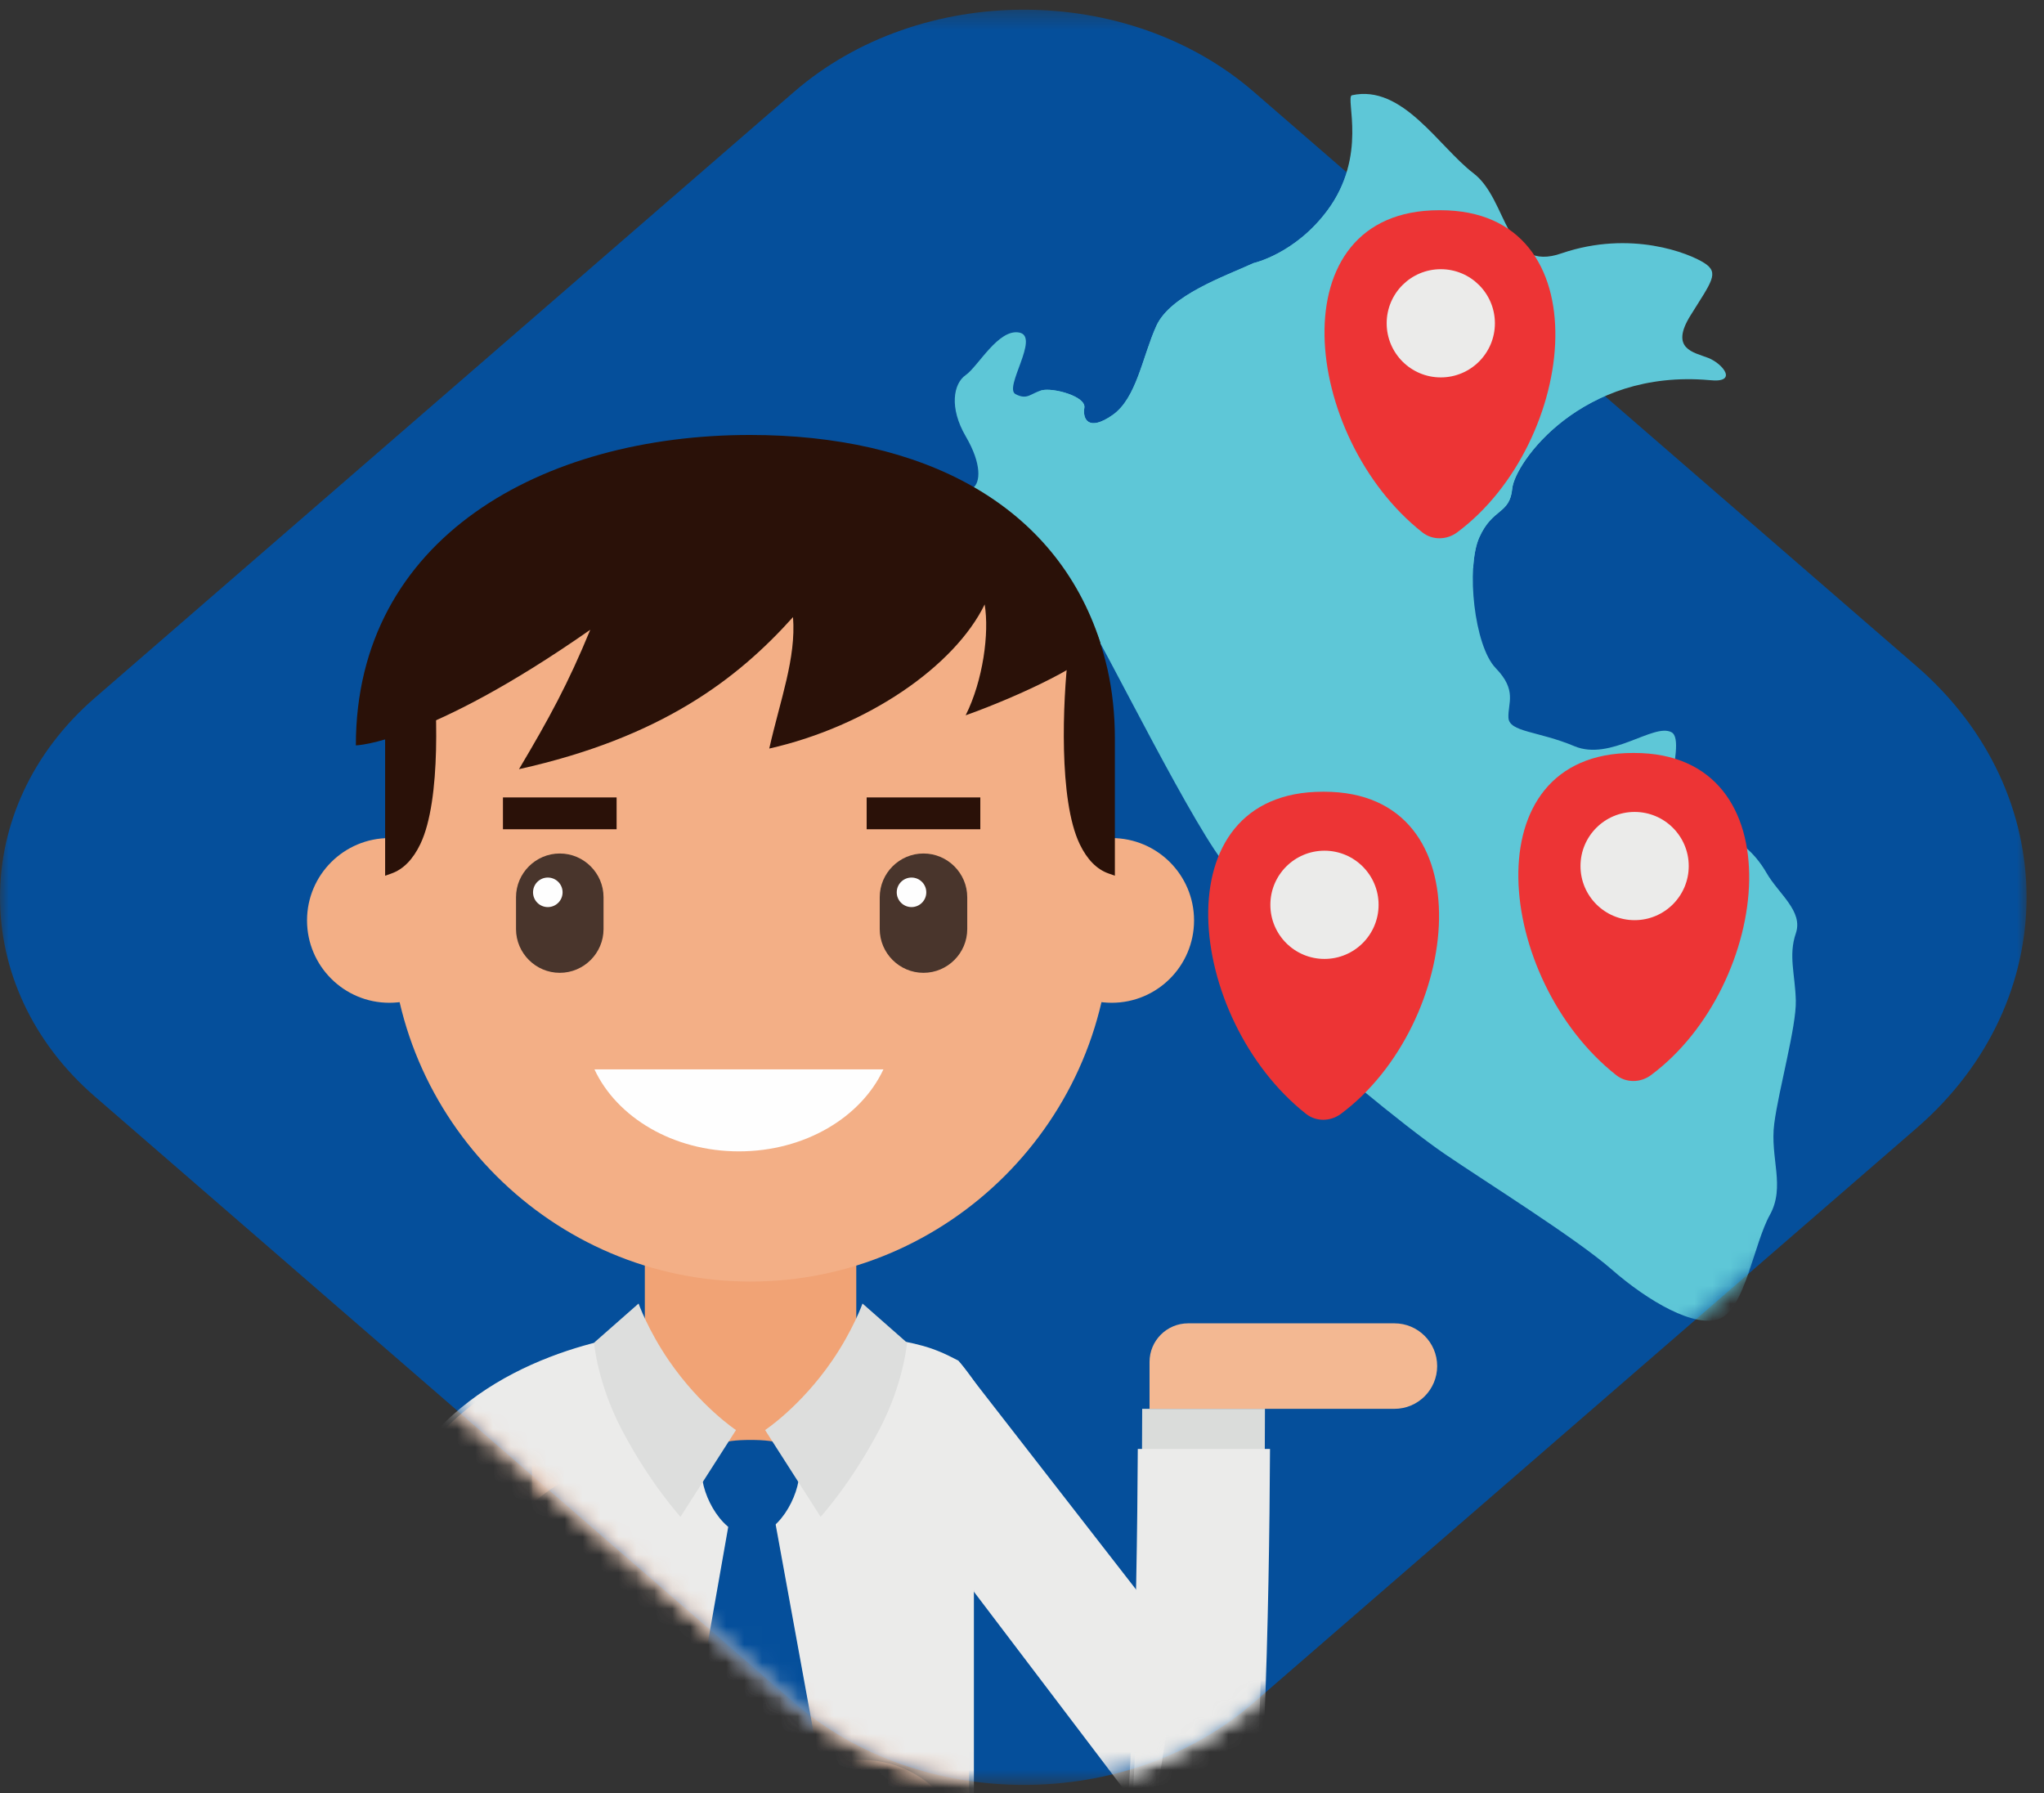 <?xml version="1.0" encoding="UTF-8"?>
<svg width="114px" height="100px" viewBox="0 0 114 100" version="1.1" xmlns="http://www.w3.org/2000/svg" xmlns:xlink="http://www.w3.org/1999/xlink">
    <rect x="0" y="0" width="114" height="100" fill="#333333" stroke="none"/>
    <!-- Generator: sketchtool 57 (101010) - https://sketch.com -->
    <title>DF54F974-90EA-45D7-9B42-B001D0F6369B</title>
    <desc>Created with sketchtool.</desc>
    <defs>
        <polygon id="path-1" points="0 0.336 113.028 0.336 113.028 99.345 0 99.345"></polygon>
        <path d="M56.986,0.336 C52.377,0.362 47.778,1.89 44.282,4.921 L44.282,4.921 L5.292,38.716 C-1.763,44.831 -1.763,54.837 5.292,60.952 L5.292,60.952 L44.282,94.746 C47.816,97.813 52.464,99.345 57.108,99.345 L57.108,99.345 C61.754,99.345 66.401,97.813 69.935,94.746 L69.935,94.746 L106.903,62.705 C110.969,59.181 113.01,54.54 113.028,49.894 L113.028,49.894 L113.028,49.775 C113.01,45.129 110.969,40.487 106.903,36.963 L106.903,36.963 L69.935,4.921 C66.438,1.89 61.839,0.362 57.23,0.336 L57.23,0.336" id="path-3"></path>
        <path d="M56.986,0.336 C52.377,0.362 47.778,1.89 44.282,4.921 L44.282,4.921 L5.292,38.716 C-1.763,44.831 -1.763,54.837 5.292,60.952 L5.292,60.952 L44.282,94.746 C47.816,97.813 52.464,99.345 57.108,99.345 L57.108,99.345 C61.754,99.345 66.401,97.813 69.935,94.746 L69.935,94.746 L106.903,62.705 C110.969,59.181 113.01,54.54 113.028,49.894 L113.028,49.894 L113.028,49.775 C113.01,45.129 110.969,40.487 106.903,36.963 L106.903,36.963 L69.935,4.921 C66.438,1.89 61.839,0.362 57.23,0.336 L57.23,0.336" id="path-5"></path>
        <path d="M56.986,0.336 C52.377,0.362 47.778,1.89 44.282,4.921 L44.282,4.921 L5.292,38.716 C-1.763,44.831 -1.763,54.837 5.292,60.952 L5.292,60.952 L44.282,94.746 C47.816,97.813 52.464,99.345 57.108,99.345 L57.108,99.345 C61.754,99.345 66.401,97.813 69.935,94.746 L69.935,94.746 L106.903,62.705 C110.969,59.181 113.01,54.54 113.028,49.894 L113.028,49.894 L113.028,49.775 C113.01,45.129 110.969,40.487 106.903,36.963 L106.903,36.963 L69.935,4.921 C66.438,1.89 61.839,0.362 57.23,0.336 L57.23,0.336" id="path-7"></path>
        <path d="M56.986,0.336 C52.377,0.362 47.778,1.89 44.282,4.921 L44.282,4.921 L5.292,38.716 C-1.763,44.831 -1.763,54.837 5.292,60.952 L5.292,60.952 L44.282,94.746 C47.816,97.813 52.464,99.345 57.108,99.345 L57.108,99.345 C61.754,99.345 66.401,97.813 69.935,94.746 L69.935,94.746 L106.903,62.705 C110.969,59.181 113.01,54.54 113.028,49.894 L113.028,49.894 L113.028,49.775 C113.01,45.129 110.969,40.487 106.903,36.963 L106.903,36.963 L69.935,4.921 C66.438,1.89 61.839,0.362 57.23,0.336 L57.23,0.336 L56.986,0.336 Z" id="path-9"></path>
        <path d="M56.986,0.336 C52.377,0.362 47.778,1.89 44.282,4.921 L44.282,4.921 L5.292,38.716 C-1.763,44.831 -1.763,54.837 5.292,60.952 L5.292,60.952 L44.282,94.746 C47.816,97.813 52.464,99.345 57.108,99.345 L57.108,99.345 C61.754,99.345 66.401,97.813 69.935,94.746 L69.935,94.746 L106.903,62.705 C110.969,59.181 113.01,54.54 113.028,49.894 L113.028,49.894 L113.028,49.775 C113.01,45.129 110.969,40.487 106.903,36.963 L106.903,36.963 L69.935,4.921 C66.438,1.89 61.839,0.362 57.23,0.336 L57.23,0.336 L56.986,0.336 Z" id="path-11"></path>
        <path d="M56.986,0.336 C52.377,0.362 47.778,1.89 44.282,4.921 L44.282,4.921 L5.292,38.716 C-1.763,44.831 -1.763,54.837 5.292,60.952 L5.292,60.952 L44.282,94.746 C47.816,97.813 52.464,99.345 57.108,99.345 L57.108,99.345 C61.754,99.345 66.401,97.813 69.935,94.746 L69.935,94.746 L106.903,62.705 C110.969,59.181 113.01,54.54 113.028,49.894 L113.028,49.894 L113.028,49.775 C113.01,45.129 110.969,40.487 106.903,36.963 L106.903,36.963 L69.935,4.921 C66.438,1.89 61.839,0.362 57.23,0.336 L57.23,0.336 L56.986,0.336 Z" id="path-13"></path>
    </defs>
    <g id="Page-1" stroke="none" stroke-width="1" fill="none" fill-rule="evenodd">
        <g id="Home-1440px-v6-" transform="translate(-907, -1124)">
            <g id="Group-59" transform="translate(907, 1124)">
                <g id="Group-3" transform="translate(0, 0.205)">
                    <mask id="mask-2" fill="white">
                        <use xlink:href="#path-1"></use>
                    </mask>
                    <g id="Clip-2"></g>
                    <path d="M106.903,36.963 L69.934,4.922 C62.881,-1.194 51.335,-1.194 44.282,4.922 L5.292,38.716 C-1.764,44.831 -1.764,54.837 5.292,60.952 L44.282,94.746 C47.816,97.813 52.463,99.345 57.108,99.345 C61.754,99.345 66.4,97.813 69.934,94.746 L106.903,62.705 C115.069,55.626 115.069,44.042 106.903,36.963" id="Fill-1" fill="#054F9B" mask="url(#mask-2)"></path>
                </g>
                <g id="Group-43" transform="translate(0, 0.205)">
                    <g id="Group-6">
                        <mask id="mask-4" fill="white">
                            <use xlink:href="#path-3"></use>
                        </mask>
                        <g id="Clip-5"></g>
                        <path d="M69.915,14.468 C68.297,15.212 65.271,16.256 64.493,17.971 C63.714,19.687 63.395,22.005 62.051,22.943 C60.707,23.88 60.371,23.173 60.477,22.536 C60.582,21.899 58.725,21.404 58.106,21.563 C57.487,21.722 57.31,22.129 56.638,21.776 C55.965,21.421 58.018,18.573 56.85,18.343 C55.682,18.113 54.55,20.236 53.86,20.714 C53.17,21.192 52.932,22.536 53.86,24.128 C54.79,25.72 54.656,26.702 54.285,26.994 C53.913,27.286 54.126,28.719 56.328,29.25 C58.531,29.78 59.486,32.646 60.547,34.238 C61.609,35.831 66.757,46.366 68.561,48.29 C70.3,50.214 71.499,52.063 72.029,53.301 C72.56,54.539 71.994,56.804 72.56,57.546 C73.126,58.29 78.257,62.571 80.592,64.164 C82.927,65.756 87.916,68.869 89.897,70.603 C91.879,72.337 94.567,73.928 95.947,73.327 C97.327,72.725 97.823,69.152 98.707,67.56 C99.592,65.967 98.707,64.376 98.955,62.465 C99.203,60.554 100.194,57.051 100.158,55.601 C100.123,54.15 99.735,53.088 100.159,51.85 C100.582,50.612 99.203,49.657 98.53,48.489 C97.858,47.321 96.549,45.906 94.25,46.153 C91.843,46.366 94.214,41.165 93.223,40.634 C92.232,40.103 89.826,42.261 87.81,41.412 C85.793,40.563 84.165,40.634 84.13,39.82 C84.094,39.007 84.625,38.299 83.422,37.06 C82.219,35.822 81.759,31.434 82.502,29.772 C83.245,28.108 84.201,28.498 84.342,27.047 C84.484,25.597 88.199,20.36 95.346,20.997 C96.974,21.173 96.089,20.077 95.275,19.758 C94.461,19.44 93.117,19.263 94.285,17.387 C95.452,15.513 95.912,15.017 95.062,14.468 C94.214,13.92 90.959,12.611 87.102,13.92 C83.918,15.052 84.13,10.948 82.184,9.462 C80.238,7.976 78.221,4.473 75.391,5.11 C75.037,5.287 76.275,8.507 74.046,11.514 C72.241,13.956 69.915,14.468 69.915,14.468" id="Fill-4" fill="#5EC7D7" mask="url(#mask-4)"></path>
                    </g>
                    <g id="Group-9">
                        <mask id="mask-6" fill="white">
                            <use xlink:href="#path-5"></use>
                        </mask>
                        <g id="Clip-8"></g>
                        <path d="M63.433,110.574 C63.007,110.532 62.598,110.497 62.192,110.459 C63.482,102.265 63.695,86.977 63.703,78.37 L70.55,78.37 C70.547,87 70.334,102.244 69.008,111.136 C67.151,110.925 65.289,110.758 63.433,110.574" id="Fill-7" fill="#DADCDA" mask="url(#mask-6)"></path>
                    </g>
                    <g id="Group-12">
                        <mask id="mask-8" fill="white">
                            <use xlink:href="#path-7"></use>
                        </mask>
                        <g id="Clip-11"></g>
                        <path d="M63.433,110.574 C62.924,110.524 62.436,110.483 61.954,110.434 C63.136,102.948 63.414,89.499 63.458,80.606 L70.832,80.606 C70.792,89.517 70.512,102.996 69.294,111.168 C67.342,110.941 65.384,110.767 63.433,110.574" id="Fill-10" fill="#EBEBEA" mask="url(#mask-8)"></path>
                    </g>
                    <g id="Group-15">
                        <mask id="mask-10" fill="white">
                            <use xlink:href="#path-9"></use>
                        </mask>
                        <g id="Clip-14"></g>
                        <polygon id="Fill-13" fill="#EBEBEA" mask="url(#mask-10)" points="53.431 75.67 65.802 91.587 64.248 101.655 54.317 88.569"></polygon>
                    </g>
                    <g id="Group-18">
                        <mask id="mask-12" fill="white">
                            <use xlink:href="#path-11"></use>
                        </mask>
                        <g id="Clip-17"></g>
                        <path d="M64.113,78.37 L64.113,75.753 C64.113,74.565 65.077,73.601 66.266,73.601 L77.77,73.601 C79.087,73.601 80.155,74.668 80.155,75.985 C80.155,77.302 79.087,78.37 77.77,78.37 L64.113,78.37 Z" id="Fill-16" fill="#F3B892" mask="url(#mask-12)"></path>
                    </g>
                    <mask id="mask-14" fill="white">
                        <use xlink:href="#path-13"></use>
                    </mask>
                    <g id="Clip-20"></g>
                    <polygon id="Fill-19" fill="#F3AF86" mask="url(#mask-14)" points="29.67 115.176 54.051 115.176 54.051 77.808 29.67 77.808"></polygon>
                    <path d="M48.061,126.572 L35.659,126.572 C32.365,126.572 29.67,123.876 29.67,120.582 L29.67,103.94 C29.67,100.645 32.365,97.95 35.659,97.95 L48.061,97.95 C51.356,97.95 54.051,100.645 54.051,103.94 L54.051,120.582 C54.051,123.876 51.356,126.572 48.061,126.572" id="Fill-21" fill="#F3AF86" mask="url(#mask-14)"></path>
                    <path d="M46.52,74.278 C44.784,74.198 43.291,75.543 43.2,77.292 C43.111,79.042 44.459,80.534 46.208,80.631 C46.54,80.65 46.874,74.295 46.52,74.278" id="Fill-22" fill="#F3AF86" mask="url(#mask-14)"></path>
                    <path d="M22.42,131.342 C20.686,131.342 19.268,129.951 19.241,128.211 C19.222,126.984 18.805,97.996 21.16,86.448 C23.483,75.056 36.641,74.305 37.2,74.278 C38.971,74.205 40.443,75.553 40.527,77.305 C40.609,79.056 39.26,80.543 37.509,80.632 C37.113,80.654 28.719,81.209 27.392,87.72 C25.175,98.597 25.596,127.819 25.601,128.113 C25.628,129.869 24.227,131.315 22.47,131.342 L22.42,131.342 Z" id="Fill-23" fill="#F3AF86" mask="url(#mask-14)"></path>
                    <path d="M41.86,81.519 L41.86,81.519 C38.617,81.519 35.964,78.865 35.964,75.622 L35.964,67.539 C35.964,64.296 38.617,61.642 41.86,61.642 C45.103,61.642 47.757,64.296 47.757,67.539 L47.757,75.622 C47.757,78.865 45.103,81.519 41.86,81.519" id="Fill-24" fill="#F1A375" mask="url(#mask-14)"></path>
                    <path d="M66.596,51.13 C66.596,53.666 64.539,55.723 62.003,55.723 C59.466,55.723 57.41,53.666 57.41,51.13 C57.41,48.593 59.466,46.537 62.003,46.537 C64.539,46.537 66.596,48.593 66.596,51.13" id="Fill-25" fill="#F3AF86" mask="url(#mask-14)"></path>
                    <path d="M26.311,51.13 C26.311,53.666 24.254,55.723 21.718,55.723 C19.181,55.723 17.124,53.666 17.124,51.13 C17.124,48.593 19.181,46.537 21.718,46.537 C24.254,46.537 26.311,48.593 26.311,51.13" id="Fill-26" fill="#F3AF86" mask="url(#mask-14)"></path>
                    <path d="M41.86,71.271 L41.86,71.271 C30.814,71.271 21.776,62.233 21.776,51.186 L21.776,41.002 C21.776,29.955 30.814,25.158 41.86,25.158 C52.907,25.158 61.945,29.955 61.945,41.002 L61.945,51.186 C61.945,62.233 52.907,71.271 41.86,71.271" id="Fill-27" fill="#F3AF86" mask="url(#mask-14)"></path>
                    <path d="M21.48,41.002 C21.48,38.281 22.028,35.833 23.108,33.724 L23.425,33.106 L23.601,33.778 C23.836,34.681 23.995,35.507 24.085,36.303 C24.381,38.881 24.627,44.407 23.443,46.872 C23.032,47.728 22.491,48.281 21.833,48.512 L21.48,48.637 L21.48,41.002 Z" id="Fill-28" fill="#2A1108" mask="url(#mask-14)"></path>
                    <path d="M61.827,48.511 C61.17,48.281 60.628,47.728 60.218,46.872 C59.034,44.407 59.28,38.881 59.576,36.303 C59.668,35.497 59.827,34.671 60.061,33.778 L60.239,33.107 L60.554,33.724 C61.633,35.834 62.18,38.282 62.18,41.002 L62.18,48.636 L61.827,48.511 Z" id="Fill-29" fill="#2A1108" mask="url(#mask-14)"></path>
                    <path d="M19.847,41.368 C19.847,29.792 30.254,24.054 41.831,24.054 C51.422,24.054 58.856,27.857 61.367,35.626 C61.11,36.634 56.848,38.623 53.858,39.69 C54.83,37.746 55.183,35.096 54.918,33.506 C53.239,36.951 48.381,40.308 42.904,41.544 C43.522,38.806 44.406,36.509 44.229,34.213 C41.137,37.658 36.897,40.927 28.946,42.693 C30.625,39.867 31.685,37.923 32.921,34.919 C23.822,41.28 19.847,41.368 19.847,41.368" id="Fill-30" fill="#2A1108" mask="url(#mask-14)"></path>
                    <path d="M56.599,80.884 C56.63,80.104 54.045,76.272 53.431,75.67 C51.883,74.853 51.212,74.763 49.119,74.357 C47.677,74.078 41.858,83.529 41.858,83.529 C41.858,83.529 35.889,74.086 34.272,74.423 C30.057,75.302 22.607,78.027 20.9,86.396 C19.197,94.747 18.942,112.244 18.937,121.757 L25.834,121.757 C25.843,112.469 26.087,95.449 27.652,87.773 C27.916,86.472 28.505,85.322 29.405,84.342 L29.405,115.442 L54.317,115.442 L54.317,84.342 C55.177,85.279 56.498,83.402 56.599,80.884" id="Fill-31" fill="#EBEBEA" mask="url(#mask-14)"></path>
                    <path d="M41.851,112.922 L46.354,101.793 L43.174,84.346 C43.205,84.346 41.871,84.655 41.871,84.655 C41.871,84.655 40.678,84.346 40.723,84.346 L37.652,101.793 L41.848,112.928 L41.848,112.929 L41.848,112.929 L41.85,112.933 L41.851,112.922 Z" id="Fill-32" fill="#054F9B" mask="url(#mask-14)"></path>
                    <path d="M39.127,81.806 C39.127,80.33 40.351,80.105 41.86,80.105 C43.37,80.105 44.593,80.33 44.593,81.806 C44.593,83.281 43.37,85.45 41.86,85.45 C40.351,85.45 39.127,83.281 39.127,81.806" id="Fill-33" fill="#054F9B" mask="url(#mask-14)"></path>
                    <path d="M35.615,72.497 C35.615,72.497 36.145,73.988 37.305,75.677 C39.068,78.246 41.048,79.553 41.048,79.553 L37.953,84.39 C37.953,84.39 36.245,82.534 34.655,79.487 C33.318,76.924 33.131,74.683 33.131,74.683 L35.615,72.497 Z" id="Fill-34" fill="#DDDEDD" mask="url(#mask-14)"></path>
                    <path d="M48.105,72.497 C48.105,72.497 47.575,73.988 46.416,75.677 C44.653,78.246 42.672,79.553 42.672,79.553 L45.768,84.39 C45.768,84.39 47.476,82.534 49.065,79.487 C50.403,76.924 50.59,74.683 50.59,74.683 L48.105,72.497 Z" id="Fill-35" fill="#DDDEDD" mask="url(#mask-14)"></path>
                    <path d="M33.155,59.438 C34.402,62.113 37.539,64.01 41.212,64.01 C44.886,64.01 48.023,62.113 49.27,59.438 L33.155,59.438 Z" id="Fill-36" fill="#FEFEFE" mask="url(#mask-14)"></path>
                    <path d="M31.221,54.052 L31.221,54.052 C29.879,54.052 28.78,52.955 28.78,51.612 L28.78,49.837 C28.78,48.495 29.879,47.397 31.221,47.397 C32.563,47.397 33.661,48.495 33.661,49.837 L33.661,51.612 C33.661,52.955 32.563,54.052 31.221,54.052" id="Fill-37" fill="#49352C" mask="url(#mask-14)"></path>
                    <path d="M31.377,49.562 C31.377,50.018 31.008,50.386 30.553,50.386 C30.098,50.386 29.729,50.018 29.729,49.562 C29.729,49.107 30.098,48.739 30.553,48.739 C31.008,48.739 31.377,49.107 31.377,49.562" id="Fill-38" fill="#FEFEFE" mask="url(#mask-14)"></path>
                    <path d="M51.505,54.052 L51.505,54.052 C50.164,54.052 49.065,52.955 49.065,51.612 L49.065,49.837 C49.065,48.495 50.164,47.397 51.505,47.397 C52.848,47.397 53.946,48.495 53.946,49.837 L53.946,51.612 C53.946,52.955 52.848,54.052 51.505,54.052" id="Fill-39" fill="#49352C" mask="url(#mask-14)"></path>
                    <path d="M51.662,49.562 C51.662,50.018 51.292,50.386 50.838,50.386 C50.383,50.386 50.014,50.018 50.014,49.562 C50.014,49.107 50.383,48.739 50.838,48.739 C51.292,48.739 51.662,49.107 51.662,49.562" id="Fill-40" fill="#FEFEFE" mask="url(#mask-14)"></path>
                    <polygon id="Fill-41" fill="#2A1108" mask="url(#mask-14)" points="28.051 46.045 34.39 46.045 34.39 44.27 28.051 44.27"></polygon>
                    <polygon id="Fill-42" fill="#2A1108" mask="url(#mask-14)" points="48.336 46.045 54.675 46.045 54.675 44.27 48.336 44.27"></polygon>
                </g>
                <g id="Group-58" transform="translate(57.838, 5.07)">
                    <path d="M15.005,57.055 C15.57,57.5 16.366,57.485 16.944,57.056 C23.688,52.048 25.117,39.087 16.013,39.087 L15.975,39.087 L15.937,39.087 C6.861,39.087 8.288,51.758 15.005,57.055" id="Fill-44" fill="#ED3435"></path>
                    <path d="M19.05,45.394 C19.05,47.061 17.699,48.412 16.032,48.412 C14.365,48.412 13.014,47.061 13.014,45.394 C13.014,43.727 14.365,42.376 16.032,42.376 C17.699,42.376 19.05,43.727 19.05,45.394" id="Fill-46" fill="#EBEBEA"></path>
                    <path d="M32.302,54.893 C32.867,55.338 33.664,55.323 34.241,54.893 C40.985,49.886 42.414,36.925 33.31,36.925 L33.272,36.925 L33.234,36.925 C24.158,36.925 25.585,49.596 32.302,54.893" id="Fill-48" fill="#ED3435"></path>
                    <path d="M36.348,43.232 C36.348,44.899 34.996,46.25 33.33,46.25 C31.663,46.25 30.311,44.899 30.311,43.232 C30.311,41.565 31.663,40.214 33.33,40.214 C34.996,40.214 36.348,41.565 36.348,43.232" id="Fill-50" fill="#EBEBEA"></path>
                    <path d="M37.438,14.893 C36.624,14.575 35.279,14.398 36.447,12.523 C37.614,10.648 38.074,10.152 37.225,9.604 C36.376,9.055 33.121,7.746 29.264,9.055 C26.079,10.187 26.292,6.083 24.346,4.597 C22.4,3.111 20.383,-0.391 17.553,0.245 C17.199,0.423 18.437,3.642 16.208,6.65 C14.404,9.091 12.077,9.604 12.077,9.604 C10.459,10.347 7.433,11.391 6.655,13.106 C5.877,14.823 5.558,17.14 4.213,18.078 C2.869,19.016 2.533,18.307 2.639,17.671 C2.745,17.034 0.887,16.539 0.268,16.698 C0.225,16.709 0.188,16.724 0.15,16.737 C0.152,17.964 0.173,19.193 0.483,20.387 C0.737,21.364 1.169,22.28 1.538,23.219 C2.419,24.984 3.649,26.601 5.088,28.044 C5.14,28.096 5.191,28.149 5.242,28.2 C7.2,27.993 9.166,27.9 10.897,27.642 C13.51,27.25 16.152,26.828 18.798,26.745 C20.651,26.687 22.513,26.923 24.326,26.606 C24.366,25.929 24.476,25.329 24.665,24.906 C25.407,23.244 26.363,23.633 26.504,22.182 C26.646,20.732 30.361,15.495 37.508,16.132 C39.136,16.309 38.251,15.212 37.438,14.893" id="Fill-52" fill="#5EC7D7"></path>
                    <path d="M21.491,24.623 C22.057,25.068 22.853,25.052 23.43,24.623 C30.174,19.616 31.604,6.655 22.499,6.655 L22.461,6.655 L22.424,6.655 C13.347,6.655 14.774,19.325 21.491,24.623" id="Fill-54" fill="#ED3435"></path>
                    <path d="M25.537,12.961 C25.537,14.628 24.185,15.979 22.519,15.979 C20.852,15.979 19.501,14.628 19.501,12.961 C19.501,11.294 20.852,9.944 22.519,9.944 C24.185,9.944 25.537,11.294 25.537,12.961" id="Fill-56" fill="#EBEBEA"></path>
                </g>
            </g>
        </g>
    </g>
</svg>